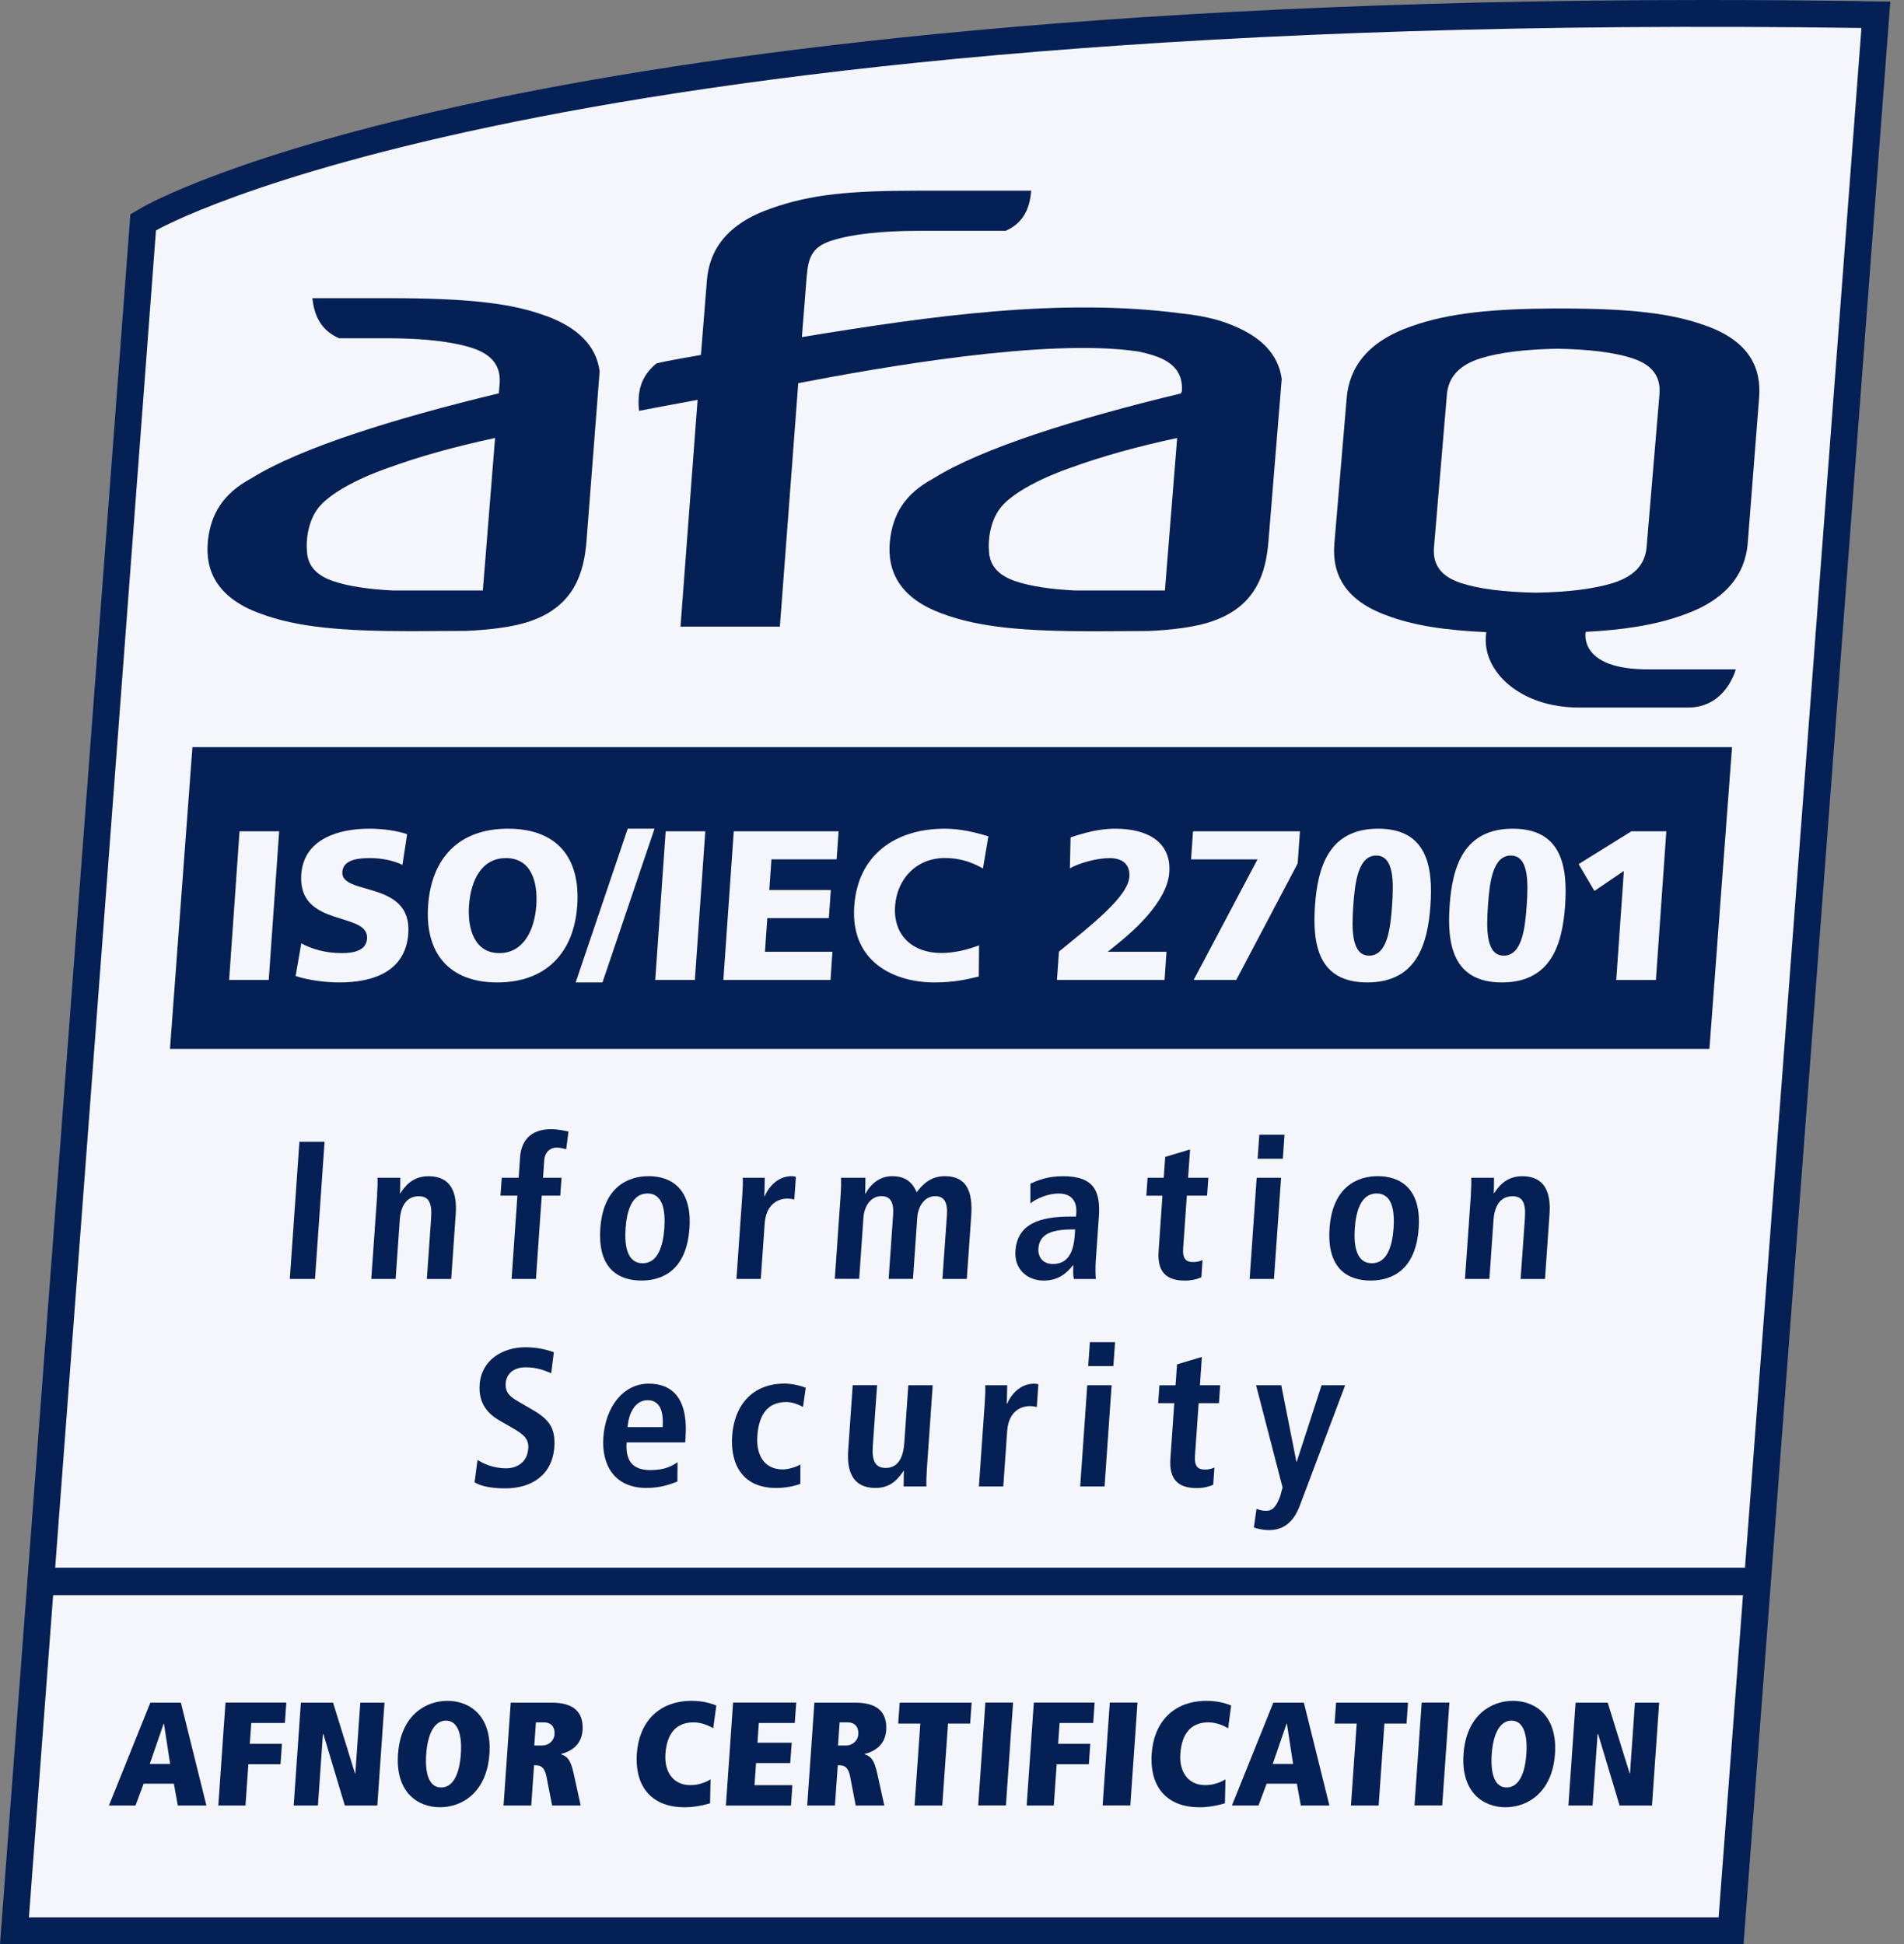 <svg xmlns="http://www.w3.org/2000/svg" width="47" height="48" viewBox="0 0 47 48" fill="none">
  <rect x="0" y="0" width="47" height="48" fill="#808080" stroke="none"/>
  <g clip-path="url(#clip0_3610_6997)">
    <path d="M45.959 0.028C44.653 0.009 43.349 0 42.085 0C26.767 0 17.134 1.374 11.752 2.528C5.852 3.792 3.612 5.062 3.52 5.116L3.218 5.291L3.192 5.639L0 48H43.039L46.609 0.741L46.662 0.039L45.958 0.03L45.959 0.028Z" fill="#042055"/>
    <path d="M0.714 47.338H42.424L43.026 39.378H1.312L0.714 47.338Z" fill="#F5F6FC"/>
    <path d="M4.292 44.038H3.546L3.345 44.577H2.689L3.711 42.038H4.465L5.095 44.577H4.389L4.292 44.038ZM4.047 42.554H4.041L3.697 43.551H4.2L4.047 42.554Z" fill="#042055"/>
    <path d="M5.568 42.036H7.068L7.033 42.539H6.203L6.166 43.055H6.96L6.925 43.558H6.131L6.06 44.577H5.389L5.566 42.038L5.568 42.036Z" fill="#042055"/>
    <path d="M7.985 42.816H7.971L7.848 44.577H7.25L7.427 42.038H8.221L8.764 43.788H8.771L8.894 42.038H9.491L9.314 44.577H8.512L7.984 42.816H7.985Z" fill="#042055"/>
    <path d="M11.045 41.993C11.598 41.993 12.148 42.365 12.081 43.307C12.015 44.248 11.414 44.62 10.861 44.62C10.308 44.62 9.758 44.248 9.825 43.307C9.891 42.365 10.492 41.993 11.045 41.993ZM10.888 44.132H10.892C11.18 44.132 11.341 43.808 11.376 43.307C11.411 42.812 11.295 42.481 11.008 42.481C10.722 42.481 10.556 42.812 10.521 43.307C10.485 43.809 10.602 44.132 10.888 44.132Z" fill="#042055"/>
    <path d="M13.488 43.857C13.439 43.613 13.329 43.584 13.219 43.584H13.183L13.114 44.577H12.43L12.607 42.038H13.623C14.137 42.038 14.412 42.252 14.38 42.721C14.354 43.096 14.077 43.248 13.852 43.304V43.315C13.993 43.362 14.083 43.431 14.16 43.784L14.334 44.577H13.629L13.489 43.857H13.488ZM13.388 43.096C13.534 43.096 13.676 42.986 13.688 42.823C13.7 42.648 13.618 42.524 13.418 42.524H13.229L13.189 43.096H13.389H13.388Z" fill="#042055"/>
    <path d="M17.526 44.523C17.307 44.589 17.086 44.621 16.894 44.621C16.155 44.621 15.659 44.181 15.721 43.289C15.774 42.539 16.241 41.993 17.075 41.993C17.406 41.993 17.622 42.084 17.682 42.109L17.606 42.67C17.529 42.623 17.336 42.524 17.121 42.524C16.684 42.524 16.46 42.808 16.426 43.303C16.395 43.739 16.613 44.074 17.043 44.074C17.286 44.074 17.472 43.975 17.54 43.932L17.528 44.522L17.526 44.523Z" fill="#042055"/>
    <path d="M18.096 42.036H19.655L19.619 42.539H18.732L18.698 43.027H19.543L19.507 43.529H18.663L18.625 44.075H19.56L19.525 44.578H17.919L18.096 42.039V42.036Z" fill="#042055"/>
    <path d="M20.985 43.857C20.937 43.613 20.826 43.584 20.717 43.584H20.68L20.61 44.577H19.926L20.103 42.038H21.118C21.631 42.038 21.907 42.252 21.875 42.721C21.849 43.096 21.572 43.248 21.346 43.304V43.315C21.488 43.362 21.577 43.431 21.654 43.784L21.829 44.577H21.123L20.984 43.857H20.985ZM20.887 43.096C21.033 43.096 21.175 42.986 21.186 42.823C21.198 42.648 21.115 42.524 20.915 42.524H20.726L20.686 43.096H20.886H20.887Z" fill="#042055"/>
    <path d="M22.718 42.554H22.172L22.209 42.038H23.985L23.948 42.554H23.402L23.26 44.577H22.576L22.718 42.554Z" fill="#042055"/>
    <path d="M24.324 42.036H25.008L24.831 44.575H24.147L24.324 42.036Z" fill="#042055"/>
    <path d="M25.521 42.036H27.021L26.986 42.539H26.156L26.12 43.055H26.913L26.878 43.558H26.084L26.013 44.577H25.343L25.52 42.038L25.521 42.036Z" fill="#042055"/>
    <path d="M27.395 42.036H28.079L27.902 44.575H27.218L27.395 42.036Z" fill="#042055"/>
    <path d="M30.236 44.523C30.017 44.589 29.795 44.621 29.604 44.621C28.864 44.621 28.368 44.181 28.43 43.289C28.483 42.539 28.951 41.993 29.785 41.993C30.116 41.993 30.332 42.084 30.391 42.109L30.316 42.67C30.239 42.623 30.046 42.524 29.831 42.524C29.394 42.524 29.17 42.808 29.136 43.303C29.105 43.739 29.323 44.074 29.752 44.074C29.995 44.074 30.181 43.975 30.25 43.932L30.237 44.522L30.236 44.523Z" fill="#042055"/>
    <path d="M32.013 44.038H31.267L31.066 44.577H30.41L31.432 42.038H32.186L32.816 44.577H32.11L32.013 44.038ZM31.767 42.554H31.76L31.417 43.551H31.92L31.767 42.554Z" fill="#042055"/>
    <path d="M33.49 42.554H32.944L32.981 42.038H34.756L34.72 42.554H34.174L34.032 44.577H33.348L33.49 42.554Z" fill="#042055"/>
    <path d="M35.094 42.036H35.778L35.601 44.575H34.917L35.094 42.036Z" fill="#042055"/>
    <path d="M37.347 41.993C37.9 41.993 38.45 42.365 38.384 43.307C38.317 44.248 37.716 44.62 37.163 44.62C36.611 44.62 36.061 44.248 36.127 43.307C36.193 42.365 36.794 41.993 37.347 41.993ZM37.19 44.132H37.194C37.482 44.132 37.643 43.808 37.678 43.307C37.713 42.812 37.597 42.481 37.311 42.481C37.024 42.481 36.858 42.812 36.823 43.307C36.788 43.809 36.904 44.132 37.19 44.132Z" fill="#042055"/>
    <path d="M39.451 42.816H39.436L39.313 44.577H38.716L38.893 42.038H39.686L40.229 43.788H40.236L40.359 42.038H40.956L40.779 44.577H39.979L39.451 42.816Z" fill="#042055"/>
    <path d="M1.364 38.706L1.312 39.378H43.026L43.076 38.706H1.364Z" fill="#042055"/>
    <path d="M45.949 0.691C13.297 0.227 3.85 5.689 3.85 5.689L1.362 38.706H43.075L45.949 0.691Z" fill="#F5F6FC"/>
    <path d="M13.492 7.806C12.702 7.508 11.672 7.358 9.545 7.362H7.71C7.753 7.73 7.879 8.138 8.371 8.352H9.512C10.84 8.348 11.446 8.523 11.657 8.592C12.141 8.75 12.367 9.035 12.334 9.469L12.314 9.711C9.707 10.338 7.396 11.065 6.211 11.806C5.493 12.188 5.202 12.707 5.133 13.349C5.052 14.114 5.389 14.768 6.408 15.142C7.346 15.498 8.498 15.582 10.137 15.583L11.512 15.576C12.045 15.553 12.669 15.487 13.102 15.332C14.184 14.956 14.413 14.125 14.476 13.38L14.802 9.164C14.718 8.557 14.299 8.107 13.494 7.803L13.492 7.806ZM11.919 14.579H9.702C9.092 14.548 8.608 14.475 8.248 14.356C7.812 14.214 7.591 13.967 7.577 13.604C7.553 13.386 7.588 12.883 7.857 12.541C8.3 11.976 9.581 11.552 9.581 11.552C10.322 11.279 11.236 11.023 12.221 10.814L11.919 14.58V14.579Z" fill="#042055"/>
    <path d="M30.332 7.995C30.012 7.873 29.65 7.793 29.19 7.742C26.197 7.342 22.955 7.803 19.794 8.323L19.914 6.815C19.952 6.38 20.03 6.095 20.541 5.937C21.052 5.777 21.774 5.699 22.703 5.699H24.825C25.31 5.485 25.424 5.077 25.455 4.708H22.639C20.998 4.71 20.03 4.792 19.032 5.147C17.947 5.523 17.515 6.166 17.451 6.908L17.302 8.764C16.961 8.827 16.548 8.889 16.205 8.973C15.788 9.312 15.734 9.715 15.774 10.146L15.78 10.143C16.248 10.049 16.771 9.958 17.22 9.872L16.798 15.471H19.251L19.705 9.46C21.684 9.08 25.84 8.339 28.087 8.677C28.286 8.716 28.419 8.757 28.495 8.783C28.979 8.941 29.205 9.226 29.174 9.661L29.15 9.714C26.543 10.341 24.232 11.068 23.047 11.809C22.329 12.191 22.036 12.71 21.968 13.352C21.887 14.117 22.226 14.771 23.245 15.145C24.182 15.5 25.333 15.584 26.974 15.586L28.348 15.579C28.881 15.556 29.505 15.49 29.937 15.334C31.02 14.959 31.247 14.127 31.31 13.383L31.639 9.354C31.555 8.748 31.135 8.298 30.329 7.995H30.332ZM28.756 14.579H26.539C25.929 14.548 25.445 14.475 25.085 14.356C24.649 14.214 24.427 13.967 24.413 13.604C24.39 13.386 24.425 12.883 24.694 12.541C25.136 11.976 26.42 11.552 26.42 11.552C27.16 11.279 28.074 11.023 29.058 10.814L28.756 14.58V14.579Z" fill="#042055"/>
    <path d="M40.964 9.733L40.646 13.511C40.609 13.948 40.326 14.235 39.811 14.396C39.35 14.538 38.719 14.619 37.916 14.633C37.12 14.619 36.503 14.538 36.066 14.396C35.578 14.237 35.361 13.948 35.398 13.511L35.717 9.733C35.757 9.296 36.038 9.006 36.551 8.846C37.013 8.703 37.643 8.624 38.443 8.61C39.243 8.624 39.861 8.703 40.296 8.846C40.784 9.006 41.001 9.296 40.964 9.733ZM42.146 8.056C41.257 7.719 40.176 7.626 38.68 7.616H38.388C36.885 7.624 35.785 7.719 34.839 8.056C33.747 8.434 33.306 9.081 33.243 9.826L32.939 13.418C32.874 14.166 33.193 14.814 34.219 15.19C34.897 15.448 35.688 15.562 36.688 15.607C36.68 15.709 36.688 15.617 36.678 15.718C36.613 16.588 37.531 17.469 38.978 17.469H41.67C42.608 17.469 42.847 16.526 42.847 16.526H40.714C38.938 16.541 39.142 15.6 39.142 15.6C40.081 15.552 40.846 15.434 41.53 15.19C42.619 14.814 43.08 14.168 43.142 13.418L43.423 9.826C43.486 9.081 43.174 8.434 42.149 8.056H42.146Z" fill="#042055"/>
    <path d="M4.196 25.897H42.197L42.755 18.447H4.75L4.196 25.897Z" fill="#042055"/>
    <path d="M7.391 28.19H8.012L7.776 31.576H7.154L7.391 28.19Z" fill="#042055"/>
    <path d="M9.308 29.49C9.319 29.334 9.325 29.189 9.318 29.078H9.881C9.877 29.203 9.883 29.334 9.873 29.462H9.888H9.883C9.98 29.311 10.169 29.04 10.577 29.04C11.145 29.04 11.285 29.462 11.25 29.967L11.138 31.578H10.537L10.642 30.078C10.669 29.694 10.583 29.535 10.335 29.535C10.021 29.535 9.889 29.801 9.868 30.121L9.766 31.576H9.165L9.311 29.49H9.308Z" fill="#042055"/>
    <path d="M12.772 29.52H12.354L12.386 29.078H12.803L12.838 28.568C12.864 28.209 13.056 27.879 13.604 27.879C13.764 27.879 13.918 27.913 14.033 27.937L13.977 28.374C13.906 28.355 13.83 28.334 13.742 28.334C13.568 28.334 13.448 28.456 13.434 28.645L13.405 29.078H13.861L13.83 29.52H13.373L13.23 31.576H12.629L12.772 29.52Z" fill="#042055"/>
    <path d="M16.013 29.039C16.522 29.039 17.091 29.306 17.019 30.325C16.946 31.374 16.342 31.616 15.832 31.616C15.321 31.616 14.746 31.372 14.819 30.325C14.891 29.306 15.502 29.039 16.011 29.039H16.013ZM15.863 31.189C16.25 31.189 16.369 30.743 16.399 30.325C16.429 29.908 16.372 29.466 15.983 29.466C15.594 29.466 15.472 29.908 15.442 30.325C15.413 30.743 15.475 31.189 15.863 31.189Z" fill="#042055"/>
    <path d="M18.325 29.49C18.336 29.335 18.341 29.189 18.334 29.078H18.878C18.872 29.228 18.876 29.383 18.866 29.533H18.875C18.961 29.339 19.172 29.039 19.545 29.039C19.584 29.039 19.613 29.048 19.647 29.054L19.607 29.617C19.555 29.602 19.502 29.593 19.438 29.593C19.191 29.593 18.909 29.743 18.876 30.209L18.78 31.577H18.179L18.325 29.49Z" fill="#042055"/>
    <path d="M20.752 29.486C20.764 29.306 20.764 29.171 20.761 29.078H21.363C21.358 29.209 21.363 29.34 21.355 29.471H21.364C21.469 29.276 21.68 29.039 22.025 29.039C22.446 29.039 22.565 29.301 22.628 29.436C22.761 29.262 22.956 29.039 23.325 29.039C23.868 29.039 24.017 29.427 23.974 30.033L23.865 31.577H23.264L23.375 30C23.396 29.689 23.31 29.533 23.087 29.533C22.819 29.533 22.661 29.786 22.642 30.062L22.537 31.575H21.936L22.046 29.998C22.068 29.687 21.982 29.532 21.759 29.532C21.491 29.532 21.333 29.785 21.314 30.06L21.209 31.574H20.607L20.753 29.482L20.752 29.486Z" fill="#042055"/>
    <path d="M25.435 29.224C25.61 29.145 25.855 29.04 26.239 29.04C27.016 29.04 27.168 29.418 27.125 30.044L27.048 31.136C27.036 31.316 27.044 31.48 27.051 31.578H26.508C26.486 31.48 26.489 31.359 26.497 31.239H26.487C26.322 31.443 26.121 31.617 25.762 31.617C25.374 31.617 25.033 31.351 25.066 30.885C25.113 30.205 25.679 30.036 26.44 30.036H26.562L26.568 29.944C26.586 29.697 26.48 29.468 26.136 29.468C25.835 29.468 25.558 29.614 25.435 29.71V29.225V29.224ZM26.54 30.354H26.486C25.971 30.354 25.659 30.46 25.633 30.824C25.617 31.052 25.758 31.207 25.99 31.207C26.349 31.207 26.499 30.94 26.53 30.494L26.54 30.354Z" fill="#042055"/>
    <path d="M28.762 28.563L29.377 28.379L29.328 29.078H29.828L29.797 29.52H29.297L29.206 30.816C29.187 31.082 29.279 31.16 29.454 31.16C29.56 31.16 29.64 31.132 29.685 31.108L29.655 31.535C29.559 31.578 29.427 31.617 29.247 31.617C28.801 31.617 28.562 31.413 28.6 30.889L28.695 29.521H28.297L28.328 29.079H28.727L28.763 28.564L28.762 28.563Z" fill="#042055"/>
    <path d="M31.021 29.078H31.623L31.448 31.576H30.847L31.021 29.078ZM31.086 28.016H31.708L31.666 28.608H31.044L31.086 28.016Z" fill="#042055"/>
    <path d="M34.013 29.039C34.523 29.039 35.092 29.306 35.02 30.325C34.947 31.374 34.343 31.616 33.832 31.616C33.321 31.616 32.747 31.372 32.82 30.325C32.891 29.306 33.502 29.039 34.012 29.039H34.013ZM33.863 31.189C34.251 31.189 34.37 30.743 34.4 30.325C34.429 29.908 34.373 29.466 33.983 29.466C33.594 29.466 33.472 29.908 33.443 30.325C33.413 30.743 33.475 31.189 33.863 31.189Z" fill="#042055"/>
    <path d="M36.307 29.49C36.317 29.334 36.323 29.189 36.316 29.078H36.88C36.876 29.203 36.88 29.334 36.873 29.462H36.888H36.882C36.98 29.311 37.169 29.04 37.577 29.04C38.145 29.04 38.285 29.462 38.25 29.967L38.138 31.578H37.536L37.642 30.078C37.669 29.694 37.582 29.535 37.335 29.535C37.02 29.535 36.889 29.801 36.867 30.121L36.766 31.576H36.163L36.309 29.49H36.307Z" fill="#042055"/>
    <path d="M11.787 36.044C11.903 36.121 12.16 36.252 12.491 36.252C12.763 36.252 13.017 36.102 13.04 35.762C13.057 35.519 12.924 35.412 12.634 35.247L12.332 35.073C12.01 34.887 11.81 34.621 11.84 34.185C11.882 33.578 12.405 33.263 12.972 33.263C13.332 33.263 13.578 33.355 13.672 33.385L13.607 33.904C13.461 33.846 13.268 33.758 12.982 33.758C12.671 33.758 12.499 33.922 12.483 34.156C12.465 34.409 12.629 34.505 12.81 34.612L13.16 34.816C13.542 35.039 13.717 35.252 13.683 35.728C13.634 36.417 13.121 36.747 12.476 36.747C12.137 36.747 11.877 36.698 11.715 36.597L11.788 36.044H11.787Z" fill="#042055"/>
    <path d="M16.72 36.578C16.59 36.631 16.32 36.737 15.961 36.737C15.156 36.737 14.847 36.16 14.894 35.486C14.947 34.739 15.379 34.162 16.015 34.162C16.555 34.162 16.994 34.477 16.922 35.496L16.914 35.612H15.468C15.438 36.039 15.59 36.296 16.056 36.296C16.425 36.296 16.607 36.183 16.725 36.101L16.721 36.577L16.72 36.578ZM16.357 35.235C16.389 34.793 16.259 34.57 15.986 34.57C15.671 34.57 15.515 34.905 15.492 35.235H16.356H16.357Z" fill="#042055"/>
    <path d="M19.757 36.636C19.613 36.689 19.401 36.737 19.159 36.737C18.333 36.737 18.025 36.16 18.073 35.451C18.123 34.737 18.533 34.16 19.372 34.16C19.561 34.16 19.78 34.218 19.89 34.262L19.822 34.737C19.72 34.683 19.574 34.616 19.409 34.616C18.952 34.616 18.732 34.921 18.695 35.455C18.663 35.921 18.861 36.279 19.322 36.279C19.468 36.279 19.671 36.212 19.757 36.158V36.633V36.636Z" fill="#042055"/>
    <path d="M22.879 36.288C22.868 36.443 22.863 36.589 22.87 36.7H22.306C22.31 36.574 22.305 36.443 22.314 36.316L22.301 36.31L22.305 36.316C22.175 36.5 22.003 36.737 21.61 36.737C21.043 36.737 20.902 36.316 20.937 35.81L21.049 34.2H21.651L21.545 35.7C21.518 36.083 21.614 36.243 21.867 36.243C22.187 36.243 22.299 35.952 22.322 35.632L22.422 34.201H23.024L22.878 36.288H22.879Z" fill="#042055"/>
    <path d="M24.31 34.613C24.321 34.458 24.326 34.312 24.32 34.201H24.863C24.858 34.351 24.86 34.506 24.851 34.656H24.86C24.947 34.462 25.158 34.162 25.531 34.162C25.57 34.162 25.598 34.171 25.632 34.177L25.593 34.74C25.54 34.725 25.487 34.716 25.424 34.716C25.177 34.716 24.894 34.866 24.862 35.332L24.766 36.7H24.164L24.31 34.613Z" fill="#042055"/>
    <path d="M26.839 34.201H27.44L27.266 36.7H26.664L26.839 34.201ZM26.904 33.138H27.525L27.483 33.729H26.862L26.904 33.138Z" fill="#042055"/>
    <path d="M29.053 33.686L29.668 33.502L29.62 34.201H30.12L30.089 34.643H29.589L29.498 35.939C29.479 36.205 29.571 36.283 29.745 36.283C29.852 36.283 29.932 36.255 29.978 36.231L29.948 36.658C29.852 36.701 29.718 36.74 29.539 36.74C29.093 36.74 28.854 36.536 28.891 36.012L28.987 34.644H28.589L28.62 34.202H29.018L29.055 33.688L29.053 33.686Z" fill="#042055"/>
    <path d="M32.001 36.089H32.01L32.623 34.201H33.205L32.085 37.175C31.954 37.52 31.732 37.777 31.329 37.777C31.169 37.777 31.036 37.743 30.951 37.713L31.017 37.252C31.083 37.277 31.15 37.301 31.241 37.301C31.42 37.306 31.506 37.194 31.602 36.938L31.66 36.724L31.006 34.201H31.628L32.001 36.089Z" fill="#042055"/>
    <path d="M5.913 20.524H6.891L6.634 24.194H5.656L5.913 20.524Z" fill="#F5F6FC"/>
    <path d="M7.438 23.29C7.681 23.426 8.026 23.532 8.431 23.532C8.741 23.532 9.041 23.468 9.061 23.174C9.108 22.49 7.343 22.921 7.437 21.586C7.499 20.702 8.377 20.46 9.114 20.46C9.466 20.46 9.81 20.513 10.05 20.596L9.934 21.353C9.689 21.237 9.41 21.186 9.131 21.186C8.884 21.186 8.473 21.207 8.45 21.528C8.408 22.122 10.172 21.722 10.079 23.047C10.012 23.998 9.195 24.256 8.38 24.256C8.038 24.256 7.616 24.203 7.297 24.098L7.438 23.288V23.29Z" fill="#F5F6FC"/>
    <path d="M12.541 20.46C13.75 20.46 14.332 21.18 14.249 22.359C14.168 23.526 13.475 24.256 12.276 24.256C11.077 24.256 10.487 23.525 10.568 22.359C10.65 21.182 11.331 20.46 12.541 20.46ZM12.326 23.532C12.921 23.532 13.196 22.964 13.238 22.359C13.283 21.722 13.084 21.186 12.49 21.186C11.895 21.186 11.622 21.722 11.577 22.359C11.536 22.963 11.731 23.532 12.326 23.532Z" fill="#F5F6FC"/>
    <path d="M15.495 20.46H16.157L14.872 24.256H14.21L15.495 20.46Z" fill="#F5F6FC"/>
    <path d="M16.432 20.524H17.41L17.153 24.194H16.175L16.432 20.524Z" fill="#F5F6FC"/>
    <path d="M18.114 20.524H20.701L20.652 21.217H19.043L18.99 21.974H20.509L20.46 22.668H18.941L18.883 23.499H20.549L20.501 24.194H17.856L18.113 20.524H18.114Z" fill="#F5F6FC"/>
    <path d="M24.163 24.109C23.879 24.178 23.563 24.256 23.064 24.256C22.086 24.256 20.99 23.761 21.087 22.373C21.176 21.095 22.114 20.46 23.324 20.46C23.697 20.46 24.055 20.544 24.399 20.649L24.264 21.442C23.962 21.269 23.662 21.184 23.325 21.184C22.63 21.184 22.144 21.688 22.095 22.372C22.045 23.093 22.525 23.529 23.24 23.529C23.56 23.529 23.893 23.445 24.168 23.34L24.162 24.107L24.163 24.109Z" fill="#F5F6FC"/>
    <path d="M26.14 23.494C26.932 22.846 27.844 22.142 27.878 21.648C27.901 21.322 27.685 21.186 27.39 21.186C27.075 21.186 26.645 21.306 26.41 21.438L26.427 20.676C26.966 20.487 27.314 20.46 27.53 20.46C28.351 20.46 28.916 20.807 28.864 21.538C28.814 22.253 27.991 22.974 27.622 23.274L27.344 23.499H28.795L28.747 24.194H26.091L26.14 23.495V23.494Z" fill="#F5F6FC"/>
    <path d="M31.041 21.218H29.401L29.45 20.525H32.089L32.033 21.318L30.517 24.194H29.466L31.041 21.218Z" fill="#F5F6FC"/>
    <path d="M32.46 22.359C32.527 21.407 32.804 20.46 34.019 20.46C35.233 20.46 35.378 21.406 35.31 22.359C35.244 23.31 34.967 24.256 33.752 24.256C32.537 24.256 32.394 23.31 32.46 22.359ZM34.363 22.359C34.404 21.775 34.413 21.123 33.971 21.123C33.529 21.123 33.447 21.776 33.406 22.359C33.366 22.942 33.356 23.594 33.798 23.594C34.24 23.594 34.323 22.942 34.363 22.359Z" fill="#F5F6FC"/>
    <path d="M35.784 22.359C35.85 21.407 36.127 20.46 37.342 20.46C38.557 20.46 38.701 21.406 38.634 22.359C38.568 23.31 38.29 24.256 37.075 24.256C35.861 24.256 35.717 23.31 35.784 22.359ZM37.686 22.359C37.727 21.775 37.736 21.123 37.294 21.123C36.852 21.123 36.77 21.776 36.73 22.359C36.689 22.942 36.68 23.594 37.121 23.594C37.563 23.594 37.646 22.942 37.686 22.359Z" fill="#F5F6FC"/>
    <path d="M40.087 21.502L39.358 21.997L38.968 21.334L40.27 20.525H41.133L40.876 24.195H39.897L40.085 21.503L40.087 21.502Z" fill="#F5F6FC"/>
  </g>
  <defs>
    <clipPath id="clip0_3610_6997">
      <rect width="46.663" height="48" fill="white"/>
    </clipPath>
  </defs>
</svg>
